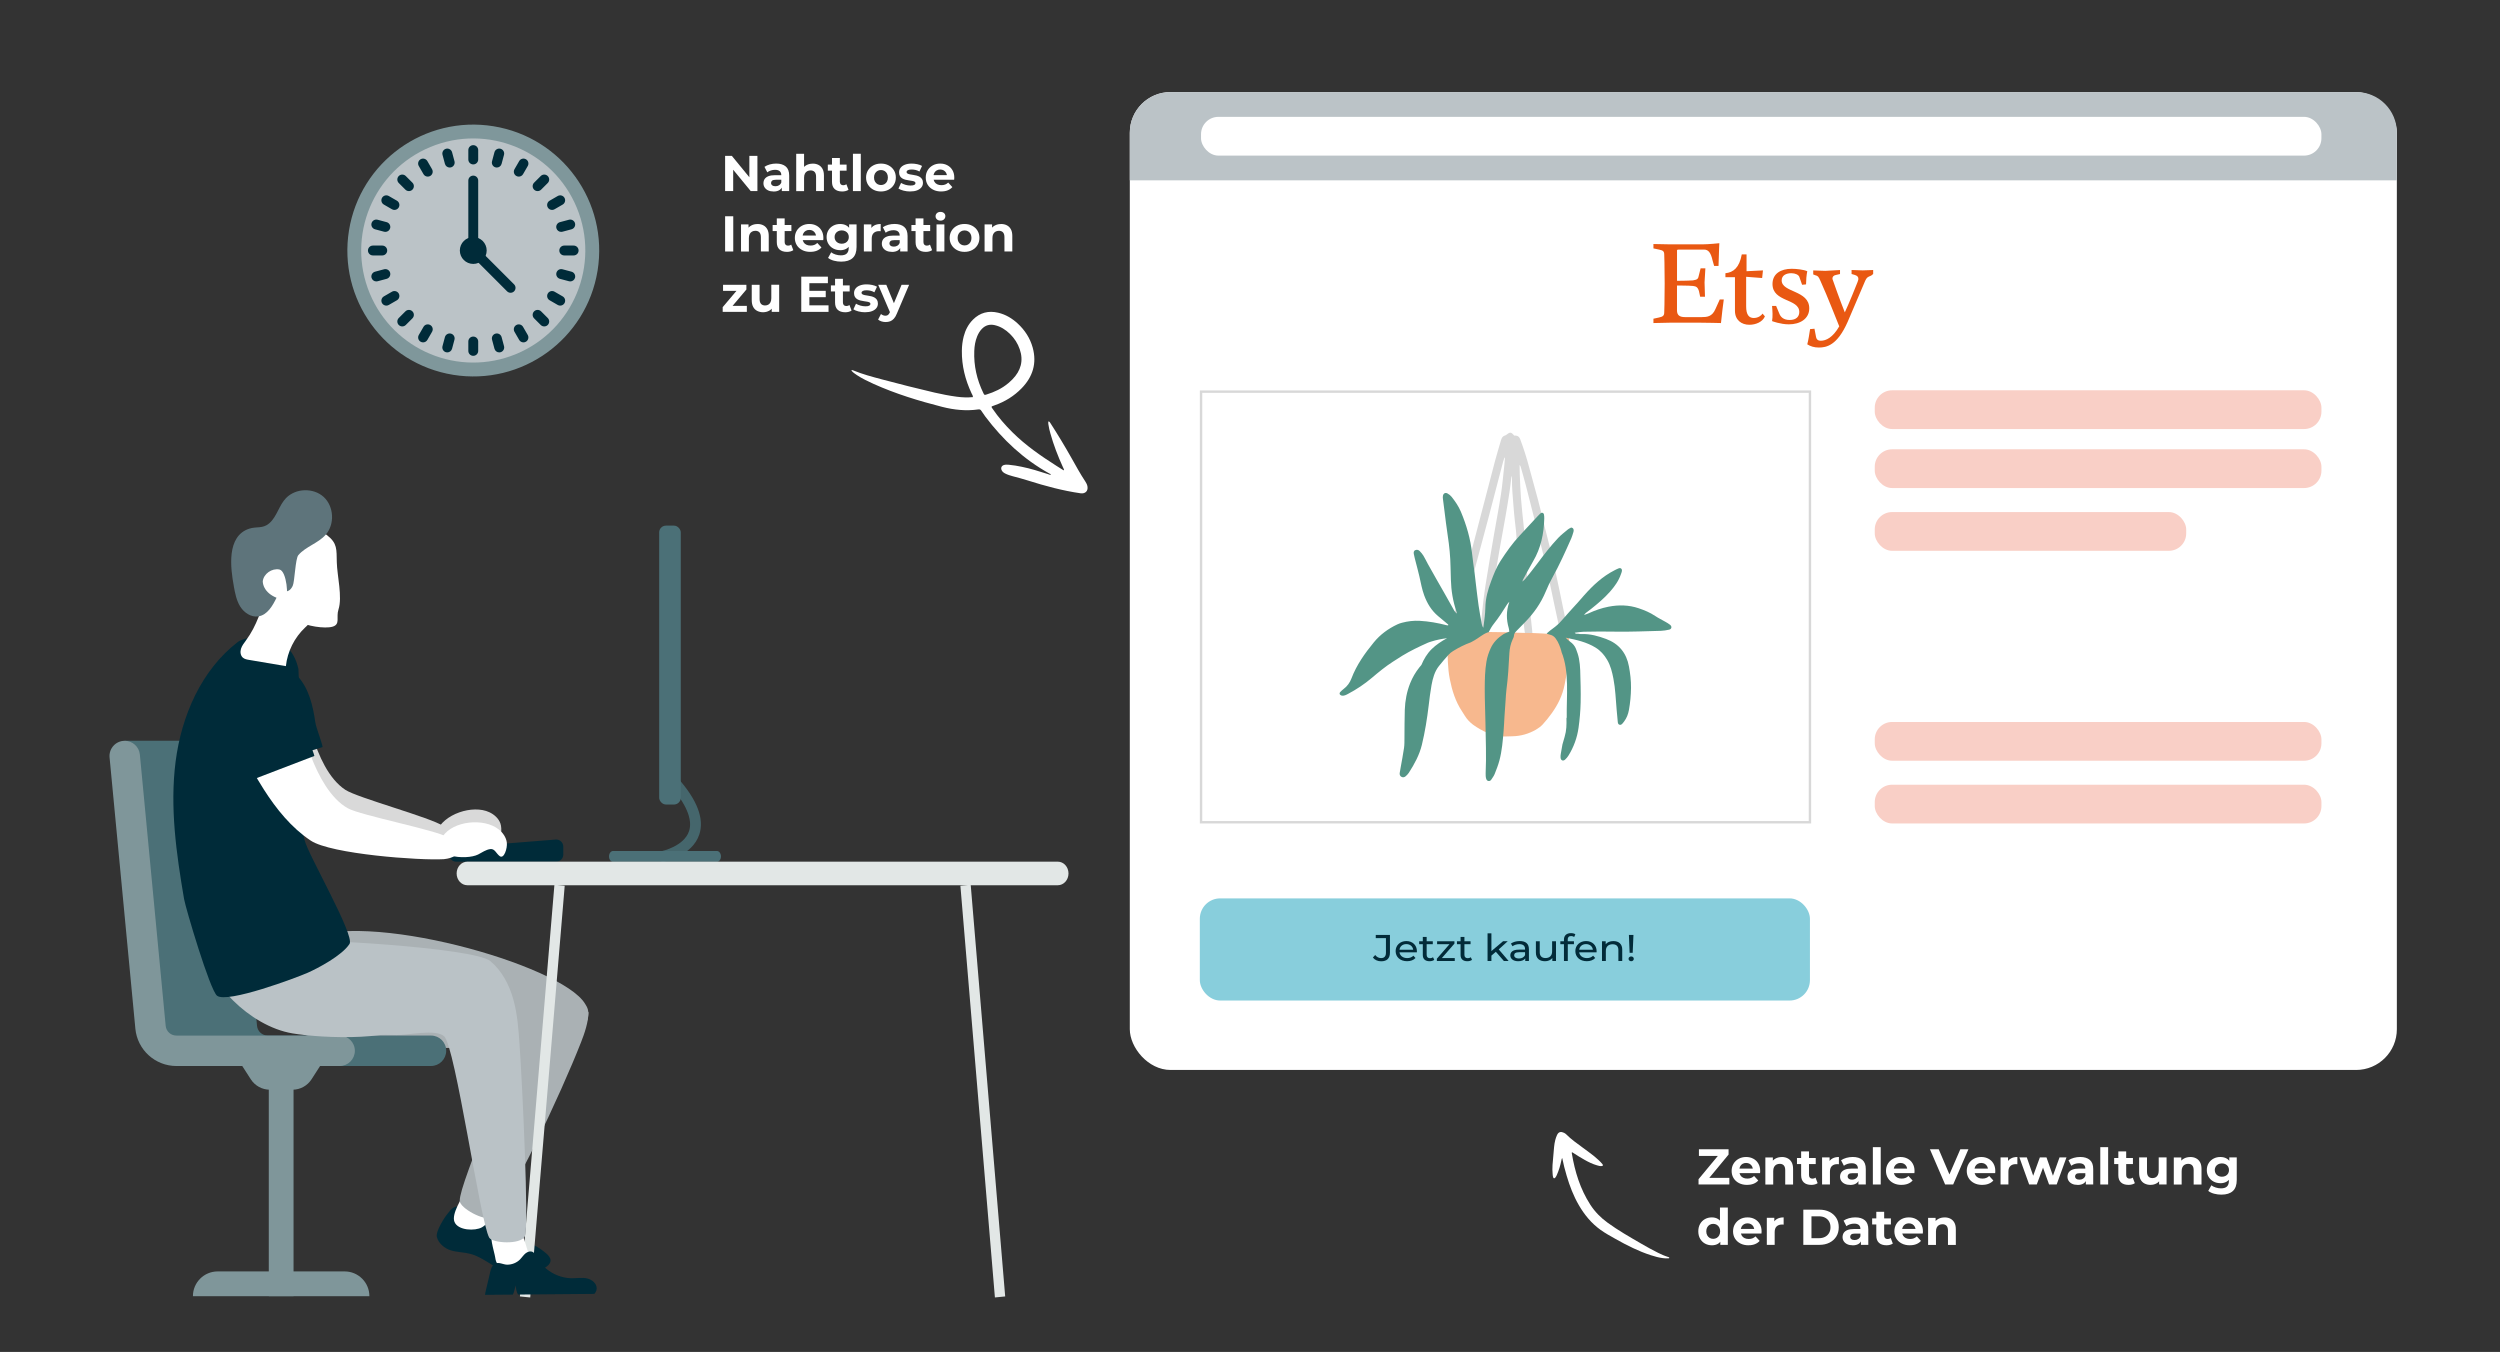 <?xml version="1.0" encoding="UTF-8"?><svg id="Ebene_1" xmlns="http://www.w3.org/2000/svg" viewBox="0 0 1043.19 564.12"><rect x="0" y="0" width="1043.19" height="564.12" fill="#333333" stroke="none"/><defs><style>.cls-1,.cls-2{fill:#fff;}.cls-3{fill:#d8d8d8;}.cls-2,.cls-4,.cls-5{fill-rule:evenodd;}.cls-6{fill:#539586;}.cls-7{fill:#e95812;}.cls-4{fill:#5e747b;}.cls-8{fill:#45666c;}.cls-9{fill:#aab1b4;}.cls-10{fill:#bac2c6;}.cls-11{fill:#bbc3c7;}.cls-12{fill:#88cedc;}.cls-13,.cls-5{fill:#002b39;}.cls-14{fill:#f9cfc6;}.cls-15{fill:#4b7077;}.cls-16{fill:#7f969a;}.cls-17{fill:#022b39;}.cls-18{fill:#f7b88e;}.cls-19{fill:#d9d9d9;}.cls-20{fill:#e2e7e6;}.cls-21{fill:#7f979b;}</style></defs><g><path class="cls-1" d="m302.57,79.74v-14.7h2.81l8.67,10.58h-1.36v-10.58h3.36v14.7h-2.79l-8.69-10.58h1.37v10.58h-3.36Z"/><path class="cls-1" d="m322.79,79.9c-.88,0-1.64-.15-2.27-.45-.63-.3-1.11-.71-1.45-1.23-.34-.52-.5-1.1-.5-1.74s.16-1.26.49-1.76c.33-.5.85-.9,1.56-1.19.71-.29,1.65-.43,2.79-.43h3v1.91h-2.65c-.77,0-1.3.13-1.59.38s-.43.57-.43.95c0,.42.16.75.49,1s.78.37,1.35.37,1.04-.13,1.47-.39c.43-.26.75-.64.94-1.14l.5,1.51c-.24.73-.67,1.28-1.3,1.66s-1.44.57-2.44.57Zm3.44-.17v-2.21l-.21-.48v-3.95c0-.7-.21-1.25-.64-1.64s-1.08-.59-1.96-.59c-.6,0-1.19.09-1.77.28-.58.19-1.07.44-1.48.77l-1.18-2.29c.62-.43,1.36-.77,2.23-1.01.87-.24,1.75-.36,2.65-.36,1.72,0,3.06.41,4.01,1.22.95.81,1.43,2.08,1.43,3.8v6.45h-3.07Z"/><path class="cls-1" d="m339.13,68.27c.9,0,1.7.18,2.4.54.71.36,1.26.9,1.67,1.64.41.73.61,1.68.61,2.82v6.47h-3.28v-5.96c0-.91-.2-1.58-.6-2.02-.4-.43-.96-.65-1.69-.65-.52,0-.98.11-1.4.33-.41.22-.73.55-.97,1-.23.45-.35,1.02-.35,1.72v5.59h-3.28v-15.58h3.28v7.41l-.73-.94c.41-.76.99-1.34,1.74-1.74.76-.41,1.62-.61,2.58-.61Z"/><path class="cls-1" d="m345.43,71.21v-2.52h7.83v2.52h-7.83Zm5.96,8.69c-1.33,0-2.37-.34-3.11-1.02-.74-.68-1.11-1.69-1.11-3.03v-9.91h3.28v9.87c0,.48.13.84.38,1.1.25.26.59.39,1.03.39.52,0,.96-.14,1.32-.42l.88,2.31c-.34.24-.74.42-1.21.54-.47.12-.96.18-1.46.18Z"/><path class="cls-1" d="m355.91,79.74v-15.58h3.28v15.58h-3.28Z"/><path class="cls-1" d="m367.61,79.9c-1.2,0-2.27-.25-3.2-.76-.93-.5-1.67-1.19-2.21-2.07-.54-.87-.81-1.87-.81-2.99s.27-2.14.81-3.01c.54-.87,1.27-1.56,2.21-2.06.93-.5,2-.75,3.2-.75s2.25.25,3.19.75c.94.5,1.67,1.18,2.21,2.05.53.87.8,1.88.8,3.02s-.27,2.12-.8,2.99c-.53.88-1.27,1.56-2.21,2.07-.94.5-2,.76-3.19.76Zm0-2.69c.55,0,1.04-.13,1.47-.38s.78-.61,1.03-1.08c.25-.47.38-1.03.38-1.67s-.13-1.22-.38-1.68c-.25-.46-.6-.82-1.03-1.07s-.92-.38-1.47-.38-1.04.13-1.47.38c-.43.25-.78.61-1.04,1.07-.26.46-.39,1.02-.39,1.68s.13,1.2.39,1.67c.26.47.61.83,1.04,1.08.43.25.92.38,1.47.38Z"/><path class="cls-1" d="m379.79,79.9c-.97,0-1.89-.12-2.78-.35-.89-.23-1.59-.52-2.11-.87l1.09-2.35c.52.32,1.13.58,1.84.79.71.2,1.4.3,2.09.3.76,0,1.29-.09,1.61-.27.31-.18.47-.43.47-.76,0-.27-.12-.47-.37-.6-.25-.13-.57-.23-.98-.3-.41-.07-.85-.14-1.33-.21-.48-.07-.97-.16-1.46-.28s-.94-.3-1.34-.54c-.41-.24-.73-.56-.98-.97-.25-.41-.37-.93-.37-1.58,0-.71.21-1.34.62-1.89.41-.55,1.01-.98,1.8-1.29s1.72-.47,2.81-.47c.77,0,1.55.08,2.35.25s1.46.41,2,.73l-1.09,2.33c-.55-.32-1.1-.54-1.65-.66-.55-.12-1.09-.18-1.61-.18-.73,0-1.26.1-1.6.29-.34.2-.5.45-.5.76,0,.28.12.49.37.63.24.14.57.25.98.34.41.08.85.16,1.33.22s.97.16,1.46.28c.49.13.93.3,1.33.54s.72.55.98.95c.25.4.38.92.38,1.56,0,.7-.21,1.32-.63,1.86s-1.03.96-1.82,1.27c-.79.31-1.75.46-2.89.46Z"/><path class="cls-1" d="m392.74,79.9c-1.29,0-2.42-.25-3.39-.76-.97-.5-1.73-1.19-2.26-2.07-.53-.87-.8-1.87-.8-2.99s.26-2.14.79-3.01c.52-.87,1.24-1.56,2.15-2.06.91-.5,1.94-.75,3.09-.75s2.1.23,2.99.7c.89.47,1.59,1.14,2.11,2.02.52.88.78,1.92.78,3.14,0,.13,0,.27-.02.43-.01.16-.03.31-.04.45h-9.18v-1.91h7.46l-1.26.57c0-.59-.12-1.1-.36-1.53-.24-.43-.57-.77-.99-1.02-.42-.24-.91-.37-1.47-.37s-1.05.12-1.48.37c-.43.25-.76.59-1,1.03-.24.44-.36.96-.36,1.56v.5c0,.62.14,1.16.41,1.63.27.47.66.83,1.16,1.07.5.25,1.08.37,1.75.37.6,0,1.13-.09,1.59-.27.45-.18.87-.45,1.25-.82l1.74,1.89c-.52.59-1.17,1.04-1.95,1.35-.78.32-1.69.47-2.71.47Z"/><path class="cls-1" d="m302.57,104.94v-14.7h3.4v14.7h-3.4Z"/><path class="cls-1" d="m316.1,93.47c.9,0,1.7.18,2.4.54.71.36,1.26.9,1.67,1.64.41.73.61,1.68.61,2.82v6.47h-3.28v-5.96c0-.91-.2-1.58-.6-2.02-.4-.43-.96-.65-1.69-.65-.52,0-.98.11-1.4.33-.41.22-.73.55-.97,1-.23.45-.35,1.02-.35,1.72v5.59h-3.28v-11.3h3.13v3.13l-.59-.94c.41-.76.99-1.34,1.74-1.74.76-.41,1.62-.61,2.58-.61Z"/><path class="cls-1" d="m322.4,96.41v-2.52h7.83v2.52h-7.83Zm5.96,8.69c-1.33,0-2.37-.34-3.11-1.02-.74-.68-1.11-1.69-1.11-3.03v-9.91h3.28v9.87c0,.48.13.84.38,1.1.25.26.59.39,1.03.39.52,0,.96-.14,1.32-.42l.88,2.31c-.34.24-.74.42-1.21.54-.47.12-.96.18-1.46.18Z"/><path class="cls-1" d="m338.12,105.1c-1.29,0-2.42-.25-3.39-.76-.97-.5-1.73-1.19-2.26-2.07-.53-.87-.8-1.87-.8-2.99s.26-2.14.79-3.01c.52-.87,1.24-1.56,2.15-2.06.91-.5,1.94-.75,3.09-.75s2.1.23,2.99.7c.89.47,1.59,1.14,2.11,2.02.52.88.78,1.92.78,3.14,0,.13,0,.27-.02.43-.01.16-.03.31-.04.45h-9.18v-1.91h7.46l-1.26.57c0-.59-.12-1.1-.36-1.53-.24-.43-.57-.77-.99-1.02-.42-.24-.91-.37-1.47-.37s-1.05.12-1.48.37c-.43.25-.76.59-1,1.03-.24.44-.36.96-.36,1.56v.5c0,.62.14,1.16.41,1.63.27.47.66.83,1.16,1.07.5.25,1.08.37,1.75.37.6,0,1.13-.09,1.59-.27.45-.18.87-.45,1.25-.82l1.74,1.89c-.52.59-1.17,1.04-1.95,1.35-.78.32-1.69.47-2.71.47Z"/><path class="cls-1" d="m350.58,104.39c-1.05,0-2-.23-2.85-.68-.85-.45-1.53-1.09-2.04-1.91-.51-.82-.77-1.77-.77-2.87s.26-2.07.77-2.89c.51-.82,1.19-1.45,2.04-1.9.85-.45,1.8-.67,2.85-.67.95,0,1.79.19,2.52.58.73.39,1.29.98,1.7,1.79.41.81.61,1.84.61,3.1s-.2,2.27-.61,3.08c-.41.81-.97,1.4-1.7,1.8s-1.57.59-2.52.59Zm.5,4.79c-1.06,0-2.09-.13-3.08-.39-.99-.26-1.81-.65-2.47-1.17l1.3-2.35c.48.39,1.08.7,1.82.93s1.46.35,2.17.35c1.16,0,2.01-.26,2.53-.78s.79-1.29.79-2.31v-1.7l.21-2.83-.04-2.86v-2.44h3.11v9.41c0,2.1-.55,3.65-1.64,4.64-1.09.99-2.66,1.49-4.7,1.49Zm.15-7.48c.57,0,1.08-.12,1.53-.35s.8-.56,1.05-.98.38-.9.38-1.45-.13-1.05-.38-1.46-.6-.74-1.05-.97-.96-.35-1.53-.35-1.09.12-1.53.35c-.45.23-.8.55-1.06.97-.26.41-.39.9-.39,1.46s.13,1.03.39,1.45c.26.42.61.75,1.06.98.45.23.96.35,1.53.35Z"/><path class="cls-1" d="m360.47,104.94v-11.3h3.13v3.19l-.44-.92c.34-.8.87-1.4,1.62-1.82.74-.41,1.65-.62,2.71-.62v3.02c-.14-.01-.27-.02-.38-.03-.11,0-.23-.01-.36-.01-.9,0-1.62.26-2.17.77-.55.51-.83,1.31-.83,2.38v5.33h-3.28Z"/><path class="cls-1" d="m372.19,105.1c-.88,0-1.64-.15-2.27-.45-.63-.3-1.11-.71-1.45-1.23-.34-.52-.5-1.1-.5-1.74s.16-1.26.49-1.76c.33-.5.85-.9,1.56-1.19.71-.29,1.65-.43,2.79-.43h3v1.91h-2.65c-.77,0-1.3.13-1.59.38s-.43.57-.43.95c0,.42.16.75.49,1s.78.37,1.35.37,1.04-.13,1.47-.39c.43-.26.75-.64.94-1.14l.5,1.51c-.24.73-.67,1.28-1.3,1.66s-1.44.57-2.44.57Zm3.44-.17v-2.21l-.21-.48v-3.95c0-.7-.21-1.25-.64-1.64s-1.08-.59-1.96-.59c-.6,0-1.19.09-1.77.28-.58.19-1.07.44-1.48.77l-1.18-2.29c.62-.43,1.36-.77,2.23-1.01.87-.24,1.75-.36,2.65-.36,1.72,0,3.06.41,4.01,1.22.95.81,1.43,2.08,1.43,3.8v6.45h-3.07Z"/><path class="cls-1" d="m380.31,96.41v-2.52h7.83v2.52h-7.83Zm5.96,8.69c-1.33,0-2.37-.34-3.11-1.02-.74-.68-1.11-1.69-1.11-3.03v-9.91h3.28v9.87c0,.48.13.84.38,1.1.25.26.59.39,1.03.39.52,0,.96-.14,1.32-.42l.88,2.31c-.34.24-.74.42-1.21.54-.47.12-.96.18-1.46.18Z"/><path class="cls-1" d="m392.43,92.06c-.6,0-1.09-.17-1.47-.52-.38-.35-.57-.78-.57-1.3s.19-.95.57-1.3c.38-.35.87-.52,1.47-.52s1.09.16,1.47.49c.38.33.57.75.57,1.27,0,.55-.19,1-.56,1.35-.37.36-.86.54-1.48.54Zm-1.64,12.87v-11.3h3.28v11.3h-3.28Z"/><path class="cls-1" d="m402.49,105.1c-1.2,0-2.27-.25-3.2-.76-.93-.5-1.67-1.19-2.21-2.07-.54-.87-.81-1.87-.81-2.99s.27-2.14.81-3.01c.54-.87,1.27-1.56,2.21-2.06.93-.5,2-.75,3.2-.75s2.25.25,3.19.75c.94.5,1.67,1.18,2.21,2.05.53.87.8,1.88.8,3.02s-.27,2.12-.8,2.99c-.53.88-1.27,1.56-2.21,2.07-.94.5-2,.76-3.19.76Zm0-2.69c.55,0,1.04-.13,1.47-.38s.78-.61,1.03-1.08c.25-.47.38-1.03.38-1.67s-.13-1.22-.38-1.68c-.25-.46-.6-.82-1.03-1.07s-.92-.38-1.47-.38-1.04.13-1.47.38c-.43.25-.78.61-1.04,1.07-.26.46-.39,1.02-.39,1.68s.13,1.2.39,1.67c.26.47.61.83,1.04,1.08.43.25.92.38,1.47.38Z"/><path class="cls-1" d="m417.73,93.47c.9,0,1.7.18,2.4.54.71.36,1.26.9,1.67,1.64.41.73.61,1.68.61,2.82v6.47h-3.28v-5.96c0-.91-.2-1.58-.6-2.02-.4-.43-.96-.65-1.69-.65-.52,0-.98.11-1.4.33-.41.22-.73.55-.97,1-.23.45-.35,1.02-.35,1.72v5.59h-3.28v-11.3h3.13v3.13l-.59-.94c.41-.76.99-1.34,1.74-1.74.76-.41,1.62-.61,2.58-.61Z"/><path class="cls-1" d="m301.56,130.14v-1.97l6.68-7.9.57,1.09h-7.1v-2.52h9.74v1.97l-6.68,7.9-.59-1.09h7.46v2.52h-10.08Z"/><path class="cls-1" d="m318.51,130.3c-.94,0-1.77-.18-2.51-.55-.73-.36-1.31-.92-1.71-1.67-.41-.75-.61-1.7-.61-2.87v-6.38h3.28v5.9c0,.94.2,1.63.6,2.07.4.44.96.66,1.69.66.5,0,.95-.11,1.34-.33.39-.22.7-.55.92-1.01.22-.45.34-1.03.34-1.71v-5.59h3.28v11.3h-3.11v-3.11l.57.9c-.38.78-.93,1.38-1.67,1.77s-1.54.6-2.4.6Z"/><path class="cls-1" d="m337.73,127.41h8v2.73h-11.38v-14.7h11.11v2.73h-7.73v9.24Zm-.25-6.05h7.08v2.65h-7.08v-2.65Z"/><path class="cls-1" d="m346.71,121.61v-2.52h7.83v2.52h-7.83Zm5.96,8.69c-1.33,0-2.37-.34-3.11-1.02-.74-.68-1.11-1.69-1.11-3.03v-9.91h3.28v9.87c0,.48.13.84.38,1.1.25.26.59.39,1.03.39.52,0,.96-.14,1.32-.42l.88,2.31c-.34.24-.74.42-1.21.54-.47.12-.96.18-1.46.18Z"/><path class="cls-1" d="m360.99,130.3c-.97,0-1.89-.12-2.78-.35-.89-.23-1.59-.52-2.11-.87l1.09-2.35c.52.32,1.13.58,1.84.79.71.2,1.4.3,2.09.3.76,0,1.29-.09,1.61-.27.31-.18.47-.43.47-.76,0-.27-.12-.47-.37-.6-.25-.13-.57-.23-.98-.3-.41-.07-.85-.14-1.33-.21-.48-.07-.97-.16-1.46-.28s-.94-.3-1.34-.54c-.41-.24-.73-.56-.98-.97-.25-.41-.37-.93-.37-1.58,0-.71.21-1.34.62-1.89.41-.55,1.01-.98,1.8-1.29s1.72-.47,2.81-.47c.77,0,1.55.08,2.35.25s1.46.41,2,.73l-1.09,2.33c-.55-.32-1.1-.54-1.65-.66-.55-.12-1.09-.18-1.61-.18-.73,0-1.26.1-1.6.29-.34.2-.5.45-.5.76,0,.28.12.49.37.63.24.14.57.25.98.34.41.08.85.16,1.33.22s.97.16,1.46.28c.49.13.93.3,1.33.54s.72.55.98.95c.25.4.38.92.38,1.56,0,.7-.21,1.32-.63,1.86s-1.03.96-1.82,1.27c-.79.31-1.75.46-2.89.46Z"/><path class="cls-1" d="m369.56,134.38c-.59,0-1.17-.09-1.74-.27-.57-.18-1.04-.43-1.41-.76l1.2-2.33c.25.22.54.4.87.53.33.13.65.19.98.19.46,0,.83-.11,1.1-.33.27-.22.52-.58.75-1.08l.59-1.39.25-.36,4.05-9.74h3.15l-5.1,11.99c-.36.91-.78,1.62-1.25,2.14-.47.52-.99.88-1.55,1.09-.57.21-1.19.32-1.88.32Zm1.93-3.8l-5.04-11.74h3.38l3.91,9.45-2.25,2.29Z"/></g><g><path class="cls-1" d="m708.76,494.26v-2.21l9.09-10.96.42,1.24h-9.35v-2.77h12.37v2.21l-9.07,10.96-.42-1.24h9.81v2.77h-12.85Z"/><path class="cls-1" d="m729.02,494.43c-1.29,0-2.42-.25-3.39-.76-.97-.5-1.73-1.19-2.26-2.07-.53-.87-.8-1.87-.8-2.99s.26-2.14.79-3.01c.52-.87,1.24-1.56,2.15-2.06s1.94-.75,3.09-.75,2.1.23,2.99.7,1.59,1.14,2.11,2.02c.52.88.78,1.92.78,3.14,0,.13,0,.27-.02.43-.01.16-.03.31-.04.45h-9.18v-1.91h7.46l-1.26.57c0-.59-.12-1.1-.36-1.53-.24-.43-.57-.77-.99-1.02-.42-.24-.91-.37-1.47-.37s-1.05.12-1.48.37c-.43.25-.76.59-1,1.03-.24.44-.36.96-.36,1.56v.5c0,.62.14,1.16.41,1.63s.66.83,1.16,1.07c.5.25,1.08.37,1.75.37.6,0,1.13-.09,1.59-.27.45-.18.87-.45,1.25-.82l1.74,1.89c-.52.59-1.17,1.04-1.95,1.35-.78.32-1.69.47-2.71.47Z"/><path class="cls-1" d="m743.53,482.79c.9,0,1.7.18,2.4.54.71.36,1.26.9,1.67,1.64.41.74.61,1.68.61,2.83v6.47h-3.28v-5.96c0-.91-.2-1.58-.6-2.02-.4-.43-.96-.65-1.69-.65-.52,0-.98.11-1.4.33-.41.22-.73.55-.97,1-.23.45-.35,1.02-.35,1.72v5.59h-3.28v-11.3h3.13v3.13l-.59-.95c.41-.76.99-1.34,1.74-1.74.76-.41,1.62-.61,2.58-.61Z"/><path class="cls-1" d="m749.83,485.73v-2.52h7.83v2.52h-7.83Zm5.96,8.69c-1.33,0-2.37-.34-3.11-1.02s-1.11-1.69-1.11-3.03v-9.91h3.28v9.87c0,.48.13.84.38,1.1.25.26.59.39,1.03.39.52,0,.96-.14,1.32-.42l.88,2.31c-.34.24-.74.42-1.21.54-.47.12-.96.18-1.46.18Z"/><path class="cls-1" d="m760.31,494.26v-11.3h3.13v3.19l-.44-.92c.34-.8.88-1.4,1.62-1.82s1.64-.62,2.71-.62v3.02c-.14-.01-.27-.02-.38-.03-.11,0-.23-.01-.36-.01-.9,0-1.62.26-2.17.77-.55.51-.83,1.31-.83,2.38v5.33h-3.28Z"/><path class="cls-1" d="m772.03,494.43c-.88,0-1.64-.15-2.27-.45-.63-.3-1.11-.71-1.45-1.23-.34-.52-.5-1.1-.5-1.74s.16-1.26.49-1.76.85-.9,1.56-1.19c.71-.29,1.65-.43,2.79-.43h3v1.91h-2.65c-.77,0-1.3.13-1.59.38s-.43.57-.43.95c0,.42.16.75.49,1s.78.37,1.35.37,1.04-.13,1.47-.39.75-.64.95-1.14l.5,1.51c-.24.73-.67,1.28-1.3,1.66s-1.44.57-2.44.57Zm3.44-.17v-2.21l-.21-.48v-3.95c0-.7-.21-1.25-.64-1.64-.43-.39-1.08-.59-1.96-.59-.6,0-1.19.09-1.77.28-.58.19-1.07.45-1.48.77l-1.18-2.29c.62-.43,1.36-.77,2.23-1.01.87-.24,1.75-.36,2.65-.36,1.72,0,3.06.41,4.01,1.22s1.43,2.08,1.43,3.8v6.45h-3.07Z"/><path class="cls-1" d="m781.5,494.26v-15.58h3.28v15.58h-3.28Z"/><path class="cls-1" d="m793.43,494.43c-1.29,0-2.42-.25-3.39-.76s-1.73-1.19-2.26-2.07c-.53-.87-.8-1.87-.8-2.99s.26-2.14.79-3.01c.52-.87,1.24-1.56,2.15-2.06s1.94-.75,3.09-.75,2.1.23,2.99.7c.89.47,1.59,1.14,2.11,2.02.52.88.78,1.92.78,3.14,0,.13,0,.27-.02.43-.01.16-.03.31-.04.45h-9.18v-1.91h7.46l-1.26.57c0-.59-.12-1.1-.36-1.53-.24-.43-.57-.77-.99-1.02-.42-.24-.91-.37-1.47-.37s-1.05.12-1.48.37c-.43.25-.76.59-1,1.03s-.36.96-.36,1.56v.5c0,.62.14,1.16.41,1.63.27.47.66.83,1.16,1.07.5.25,1.08.37,1.75.37.6,0,1.13-.09,1.59-.27.45-.18.87-.45,1.25-.82l1.74,1.89c-.52.59-1.17,1.04-1.95,1.35s-1.69.47-2.71.47Z"/><path class="cls-1" d="m811.65,494.26l-6.34-14.7h3.67l5.54,13.02h-2.16l5.63-13.02h3.38l-6.36,14.7h-3.36Z"/><path class="cls-1" d="m827.13,494.43c-1.29,0-2.42-.25-3.39-.76-.97-.5-1.73-1.19-2.26-2.07-.53-.87-.8-1.87-.8-2.99s.26-2.14.79-3.01c.53-.87,1.24-1.56,2.15-2.06s1.94-.75,3.09-.75,2.1.23,2.99.7c.89.47,1.59,1.14,2.11,2.02.52.88.78,1.92.78,3.14,0,.13,0,.27-.02.43s-.03.31-.04.45h-9.18v-1.91h7.46l-1.26.57c0-.59-.12-1.1-.36-1.53-.24-.43-.57-.77-.99-1.02-.42-.24-.91-.37-1.47-.37s-1.05.12-1.48.37c-.43.25-.76.59-1,1.03-.24.44-.36.96-.36,1.56v.5c0,.62.14,1.16.41,1.63.27.47.66.83,1.16,1.07.5.25,1.08.37,1.75.37.6,0,1.13-.09,1.58-.27.46-.18.87-.45,1.25-.82l1.74,1.89c-.52.59-1.17,1.04-1.95,1.35-.78.32-1.69.47-2.71.47Z"/><path class="cls-1" d="m834.78,494.26v-11.3h3.13v3.19l-.44-.92c.34-.8.87-1.4,1.62-1.82s1.65-.62,2.71-.62v3.02c-.14-.01-.27-.02-.38-.03s-.23-.01-.36-.01c-.9,0-1.62.26-2.17.77-.55.51-.83,1.31-.83,2.38v5.33h-3.28Z"/><path class="cls-1" d="m846.72,494.26l-4.07-11.3h3.09l3.38,9.72h-1.47l3.53-9.72h2.77l3.42,9.72h-1.47l3.49-9.72h2.9l-4.09,11.3h-3.17l-3-8.34h.97l-3.11,8.34h-3.15Z"/><path class="cls-1" d="m866.93,494.43c-.88,0-1.64-.15-2.27-.45-.63-.3-1.11-.71-1.45-1.23-.34-.52-.5-1.1-.5-1.74s.16-1.26.49-1.76.85-.9,1.56-1.19c.71-.29,1.65-.43,2.79-.43h3v1.91h-2.65c-.77,0-1.3.13-1.59.38s-.43.57-.43.95c0,.42.16.75.49,1s.78.37,1.35.37,1.04-.13,1.47-.39.75-.64.95-1.14l.5,1.51c-.24.73-.67,1.28-1.3,1.66s-1.44.57-2.44.57Zm3.44-.17v-2.21l-.21-.48v-3.95c0-.7-.21-1.25-.64-1.64-.43-.39-1.08-.59-1.96-.59-.6,0-1.19.09-1.77.28-.58.19-1.07.45-1.48.77l-1.18-2.29c.62-.43,1.36-.77,2.23-1.01.87-.24,1.75-.36,2.65-.36,1.72,0,3.06.41,4.01,1.22s1.43,2.08,1.43,3.8v6.45h-3.07Z"/><path class="cls-1" d="m876.4,494.26v-15.58h3.28v15.58h-3.28Z"/><path class="cls-1" d="m882.19,485.73v-2.52h7.83v2.52h-7.83Zm5.96,8.69c-1.33,0-2.37-.34-3.11-1.02s-1.11-1.69-1.11-3.03v-9.91h3.28v9.87c0,.48.13.84.38,1.1.25.26.59.39,1.03.39.52,0,.96-.14,1.32-.42l.88,2.31c-.34.24-.74.42-1.21.54-.47.12-.96.18-1.46.18Z"/><path class="cls-1" d="m897.44,494.43c-.94,0-1.77-.18-2.51-.55-.74-.36-1.31-.92-1.71-1.67s-.61-1.7-.61-2.87v-6.38h3.28v5.9c0,.94.2,1.63.6,2.07.4.44.96.66,1.69.66.5,0,.95-.11,1.34-.33.39-.22.7-.55.92-1.01.22-.45.34-1.03.34-1.71v-5.59h3.28v11.3h-3.11v-3.11l.57.9c-.38.78-.93,1.38-1.67,1.77-.74.4-1.54.6-2.41.6Z"/><path class="cls-1" d="m913.96,482.79c.9,0,1.7.18,2.4.54.71.36,1.26.9,1.67,1.64.41.74.61,1.68.61,2.83v6.47h-3.28v-5.96c0-.91-.2-1.58-.6-2.02-.4-.43-.96-.65-1.69-.65-.52,0-.98.11-1.4.33-.41.22-.74.55-.97,1-.23.45-.35,1.02-.35,1.72v5.59h-3.28v-11.3h3.13v3.13l-.59-.95c.41-.76.99-1.34,1.74-1.74.76-.41,1.62-.61,2.58-.61Z"/><path class="cls-1" d="m926.5,493.71c-1.05,0-2-.23-2.84-.68-.85-.46-1.53-1.09-2.04-1.91-.51-.82-.77-1.77-.77-2.87s.25-2.07.77-2.89c.51-.82,1.19-1.45,2.04-1.9.85-.45,1.79-.67,2.84-.67.95,0,1.79.19,2.52.58.73.38,1.29.98,1.7,1.79.41.8.61,1.84.61,3.1s-.2,2.27-.61,3.08c-.41.8-.97,1.4-1.7,1.8-.73.39-1.57.59-2.52.59Zm.5,4.79c-1.06,0-2.09-.13-3.08-.39-.99-.26-1.81-.65-2.47-1.17l1.3-2.35c.48.39,1.08.7,1.82.93.73.23,1.46.35,2.17.35,1.16,0,2-.26,2.53-.78.52-.52.79-1.29.79-2.31v-1.7l.21-2.83-.04-2.86v-2.44h3.11v9.41c0,2.1-.55,3.65-1.64,4.64-1.09.99-2.66,1.49-4.7,1.49Zm.15-7.48c.57,0,1.08-.12,1.53-.35.45-.23.8-.56,1.05-.98s.38-.9.38-1.45-.13-1.05-.38-1.46-.6-.74-1.05-.97c-.45-.23-.96-.35-1.53-.35s-1.08.12-1.53.35c-.45.23-.8.55-1.06.97s-.39.9-.39,1.46.13,1.03.39,1.45.61.75,1.06.98c.45.23.96.35,1.53.35Z"/><path class="cls-1" d="m714.32,519.63c-1.06,0-2.02-.24-2.88-.72-.85-.48-1.53-1.16-2.03-2.03-.5-.87-.75-1.89-.75-3.07s.25-2.22.75-3.09c.5-.87,1.17-1.54,2.03-2.02s1.81-.71,2.88-.71c.95,0,1.79.21,2.5.63.71.42,1.27,1.06,1.66,1.91.39.85.59,1.95.59,3.28s-.19,2.4-.57,3.27-.92,1.5-1.63,1.92c-.71.42-1.56.63-2.55.63Zm.57-2.69c.53,0,1.01-.13,1.45-.38s.78-.61,1.04-1.08c.26-.47.39-1.03.39-1.67s-.13-1.22-.39-1.68c-.26-.46-.61-.82-1.04-1.07s-.92-.38-1.45-.38-1.04.13-1.47.38c-.43.25-.78.61-1.04,1.07-.26.46-.39,1.02-.39,1.68s.13,1.2.39,1.67c.26.47.61.83,1.04,1.08.43.25.92.38,1.47.38Zm2.96,2.52v-2.31l.06-3.36-.21-3.34v-6.57h3.28v15.58h-3.13Z"/><path class="cls-1" d="m729.61,519.63c-1.29,0-2.42-.25-3.39-.76-.97-.5-1.73-1.19-2.26-2.07-.53-.87-.8-1.87-.8-2.99s.26-2.14.79-3.01c.52-.87,1.24-1.56,2.15-2.06s1.94-.75,3.09-.75,2.1.23,2.99.7,1.59,1.14,2.11,2.02c.52.88.78,1.92.78,3.14,0,.13,0,.27-.02.43-.01.16-.03.31-.04.45h-9.18v-1.91h7.46l-1.26.57c0-.59-.12-1.1-.36-1.53-.24-.43-.57-.77-.99-1.02-.42-.24-.91-.37-1.47-.37s-1.05.12-1.48.37c-.43.25-.76.59-1,1.03-.24.44-.36.96-.36,1.56v.5c0,.62.14,1.16.41,1.63s.66.83,1.16,1.07c.5.25,1.08.37,1.75.37.6,0,1.13-.09,1.59-.27.45-.18.87-.45,1.25-.82l1.74,1.89c-.52.59-1.17,1.04-1.95,1.35-.78.32-1.69.47-2.71.47Z"/><path class="cls-1" d="m737.25,519.46v-11.3h3.13v3.19l-.44-.92c.34-.8.87-1.4,1.62-1.82s1.65-.62,2.71-.62v3.02c-.14-.01-.27-.02-.38-.03-.11,0-.23-.01-.36-.01-.9,0-1.62.26-2.17.77-.55.51-.83,1.31-.83,2.38v5.33h-3.28Z"/><path class="cls-1" d="m752.48,519.46v-14.7h6.68c1.6,0,3,.3,4.22.91,1.22.61,2.17,1.46,2.86,2.55.69,1.09,1.03,2.39,1.03,3.88s-.34,2.78-1.03,3.88c-.69,1.1-1.64,1.95-2.86,2.56-1.22.61-2.62.91-4.22.91h-6.68Zm3.4-2.79h3.11c.98,0,1.83-.19,2.55-.56.72-.37,1.28-.9,1.68-1.59.4-.69.6-1.49.6-2.42s-.2-1.75-.6-2.42c-.4-.68-.96-1.2-1.68-1.58-.72-.37-1.57-.56-2.55-.56h-3.11v9.11Z"/><path class="cls-1" d="m773.08,519.63c-.88,0-1.64-.15-2.27-.45-.63-.3-1.11-.71-1.45-1.23-.34-.52-.5-1.1-.5-1.74s.17-1.26.49-1.76c.33-.5.85-.9,1.56-1.19.71-.29,1.64-.43,2.79-.43h3v1.91h-2.65c-.77,0-1.3.13-1.58.38s-.43.57-.43.95c0,.42.16.75.49,1s.78.37,1.35.37,1.04-.13,1.47-.39c.43-.26.75-.64.94-1.14l.5,1.51c-.24.73-.67,1.28-1.3,1.66s-1.44.57-2.44.57Zm3.44-.17v-2.21l-.21-.48v-3.95c0-.7-.21-1.25-.64-1.64-.43-.39-1.08-.59-1.96-.59-.6,0-1.19.09-1.77.28-.58.19-1.08.45-1.48.77l-1.18-2.29c.62-.43,1.36-.77,2.23-1.01.87-.24,1.75-.36,2.65-.36,1.72,0,3.06.41,4.01,1.22.95.81,1.43,2.08,1.43,3.8v6.45h-3.07Z"/><path class="cls-1" d="m781.2,510.93v-2.52h7.83v2.52h-7.83Zm5.96,8.69c-1.33,0-2.37-.34-3.11-1.02s-1.11-1.69-1.11-3.03v-9.91h3.28v9.87c0,.48.13.84.38,1.1.25.26.59.39,1.03.39.52,0,.96-.14,1.32-.42l.88,2.31c-.34.24-.74.42-1.21.54-.47.12-.96.18-1.46.18Z"/><path class="cls-1" d="m796.93,519.63c-1.29,0-2.42-.25-3.39-.76-.97-.5-1.73-1.19-2.26-2.07-.53-.87-.8-1.87-.8-2.99s.26-2.14.79-3.01c.53-.87,1.24-1.56,2.15-2.06s1.94-.75,3.09-.75,2.1.23,2.99.7c.89.47,1.59,1.14,2.11,2.02.52.88.78,1.92.78,3.14,0,.13,0,.27-.02.43s-.03.31-.04.45h-9.18v-1.91h7.46l-1.26.57c0-.59-.12-1.1-.36-1.53-.24-.43-.57-.77-.99-1.02-.42-.24-.91-.37-1.47-.37s-1.05.12-1.48.37c-.43.25-.76.59-1,1.03-.24.44-.36.96-.36,1.56v.5c0,.62.14,1.16.41,1.63.27.47.66.83,1.16,1.07.5.25,1.08.37,1.75.37.6,0,1.13-.09,1.58-.27.46-.18.87-.45,1.25-.82l1.74,1.89c-.52.59-1.17,1.04-1.95,1.35-.78.32-1.69.47-2.71.47Z"/><path class="cls-1" d="m811.44,507.99c.9,0,1.7.18,2.4.54.71.36,1.26.9,1.67,1.64.41.74.61,1.68.61,2.83v6.47h-3.28v-5.96c0-.91-.2-1.58-.6-2.02-.4-.43-.96-.65-1.69-.65-.52,0-.98.11-1.4.33-.41.22-.74.55-.97,1-.23.45-.35,1.02-.35,1.72v5.59h-3.28v-11.3h3.13v3.13l-.59-.95c.41-.76.99-1.34,1.74-1.74.76-.41,1.62-.61,2.58-.61Z"/></g><path class="cls-2" d="m420.72,159.91c.59-.55,1.22-1.07,1.78-1.65,3.47-3.58,4.67-7.73,3.01-12.53-.84-2.44-2.22-4.58-4.07-6.39-1.8-1.75-3.86-3.08-6.34-3.66-2.08-.48-3.89,0-5.39,1.56-.87.91-1.49,1.96-1.96,3.11-.8,1.95-1.13,4-1.21,6.1-.25,6.18,1.1,12.03,3.79,17.57.42.86.43.87,1.31.6,3.31-1.03,6.41-2.46,9.08-4.72m-65.5-5.29c.36-.31.58-.15.77-.07,3.86,1.6,7.89,2.67,11.92,3.74,7.35,1.95,14.71,3.83,22.12,5.55,3.05.7,6.12,1.3,9.22,1.71,2.22.3,4.45.38,6.72.17.03-.64-.33-1.08-.55-1.55-2.64-5.64-4.14-11.53-4.06-17.79.02-2.02.26-4.01.76-5.96.69-2.66,1.89-5.04,3.86-7.02,2.96-2.97,6.51-3.85,10.53-2.9,3.11.73,5.78,2.33,8.12,4.48,3.02,2.78,5.2,6.13,6.29,10.09,1.8,6.55.03,12.2-4.65,16.99-3.15,3.23-6.9,5.55-11.16,7.05-.44.15-.87.32-1.29.48-.15.43.15.68.33.95,2.44,3.59,5.27,6.84,8.35,9.89,5.52,5.47,11.86,9.85,18.38,14,.94.6,1.89,1.19,2.84,1.78.05.03.13,0,.26,0-.01-.48-.28-.87-.46-1.28-2.07-4.58-3.89-9.24-5.23-14.09-.34-1.23-.65-2.46-.82-3.73-.05-.4-.13-.82.04-1.29.47.13.61.45.79.73,3.04,4.7,5.93,9.49,8.68,14.36,1.92,3.39,3.77,6.82,5.93,10.07.41.62.73,1.27.86,2.01.34,1.89-.94,3.13-2.84,2.86-7.51-1.08-14.8-3.05-22.02-5.34-2.1-.67-4.22-1.23-6.35-1.79-1.08-.29-2.15-.62-3.15-1.14-.63-.33-1.18-.75-1.47-1.42-.41-.93-.01-1.81.96-2.11.68-.21,1.38-.17,2.07-.11,1.81.15,3.59.48,5.37.84,3.72.75,7.32,1.9,10.92,3.05.4.13.78.34,1.23.3-.06-.39-.42-.43-.66-.56-10.69-5.91-19.38-14.05-26.69-23.75-.58-.77-1.13-1.56-1.65-2.38-.3-.48-.62-.68-1.22-.6-5.12.74-10.15.21-15.14-1.06-9.77-2.5-19.4-5.43-28.61-9.58-2.39-1.08-4.75-2.22-6.95-3.66-.83-.55-1.65-1.12-2.34-1.92"/><path class="cls-2" d="m651.87,483.23c-.27.33-.29.72-.37,1.09-.42,2-.98,3.95-1.81,5.82-.19.44-.38.88-.7,1.25-.39.44-.75.38-.91-.17-.12-.4-.17-.82-.2-1.24-.11-1.28-.15-2.57-.05-3.86.2-2.51.42-5.01.65-7.51.09-.98.26-1.96.5-2.92.17-.7.42-1.37.71-2.03.67-1.52,1.78-1.52,2.95-.96.34.17.68.4.95.67,2.05,2.08,4.45,3.72,6.77,5.45,2.25,1.68,4.58,3.26,6.63,5.2.59.56,1.18,1.11,1.67,1.75.36.48.22.76-.39.81-.64.05-1.24-.14-1.85-.31-1.88-.54-3.63-1.39-5.32-2.36-1.61-.92-3.2-1.88-4.74-2.91-.12-.08-.23-.19-.41-.16-.18.14-.09.32-.06.48,1.27,7.59,3.49,14.84,7.71,21.37,1.92,2.97,4.36,5.44,7.23,7.52,4.39,3.19,9.09,5.88,13.77,8.59,2.38,1.38,4.78,2.73,7.25,3.95,1.32.65,2.65,1.26,4.05,1.69.14.04.28.1.42.15.11.04.23.1.23.24,0,.21-.16.23-.31.24-.75.04-1.49.02-2.24-.07-1.76-.21-3.46-.69-5.14-1.23-5.18-1.67-10-4.12-14.72-6.78-2.14-1.2-4.29-2.38-6.29-3.81-3.78-2.72-6.67-6.23-9-10.23-2.28-3.9-3.87-8.09-5.14-12.4-.71-2.41-1.35-4.84-1.84-7.33"/><rect class="cls-1" x="471.44" y="38.43" width="528.71" height="408.04" rx="17.01" ry="17.01"/><path class="cls-3" d="m755.75,343.61h-255.08v-180.69h255.08v180.69Zm-254.08-1h253.08v-178.69h-253.08v178.69Z"/><g><rect class="cls-12" x="500.66" y="374.87" width="254.58" height="42.63" rx="8.5" ry="8.5"/><g><path class="cls-17" d="m572.86,399.56l.98-1.06c.64.84,1.46,1.29,2.46,1.29,1.33,0,2.02-.75,2.02-2.21v-6.11h-4.25v-1.35h5.92v7.39c0,2.42-1.28,3.62-3.68,3.62-1.4,0-2.67-.56-3.43-1.57Z"/><path class="cls-17" d="m591.2,397.38h-7.23c.2,1.45,1.46,2.41,3.23,2.41,1.04,0,1.92-.33,2.57-1l.89.96c-.81.87-2.03,1.34-3.51,1.34-2.88,0-4.79-1.76-4.79-4.21s1.9-4.2,4.47-4.2,4.41,1.71,4.41,4.24c0,.12-.02.31-.03.45Zm-7.23-1.07h5.72c-.17-1.38-1.29-2.36-2.86-2.36s-2.69.96-2.86,2.36Z"/><path class="cls-17" d="m598.48,400.52c-.49.39-1.23.58-1.95.58-1.8,0-2.83-.92-2.83-2.58v-4.53h-1.51v-1.23h1.51v-1.8h1.61v1.8h2.56v1.23h-2.56v4.46c0,.89.5,1.38,1.4,1.38.47,0,.92-.14,1.26-.39l.5,1.07Z"/><path class="cls-17" d="m607.04,399.78v1.23h-7.47v-.96l5.26-6.05h-5.16v-1.23h7.23v.98l-5.26,6.03h5.4Z"/><path class="cls-17" d="m614.24,400.52c-.49.39-1.23.58-1.95.58-1.8,0-2.83-.92-2.83-2.58v-4.53h-1.51v-1.23h1.51v-1.8h1.61v1.8h2.56v1.23h-2.56v4.46c0,.89.5,1.38,1.4,1.38.47,0,.92-.14,1.26-.39l.5,1.07Z"/><path class="cls-17" d="m624.18,397.16l-1.85,1.59v2.25h-1.61v-11.54h1.61v7.4l4.86-4.11h1.95l-3.75,3.41,4.12,4.84h-1.98l-3.35-3.84Z"/><path class="cls-17" d="m637.98,396.03v4.98h-1.53v-1.09c-.54.75-1.53,1.18-2.93,1.18-2.02,0-3.3-1-3.3-2.43,0-1.32.92-2.41,3.58-2.41h2.56v-.3c0-1.26-.79-1.99-2.39-1.99-1.06,0-2.14.34-2.83.89l-.67-1.12c.92-.68,2.25-1.06,3.68-1.06,2.44,0,3.82,1.09,3.82,3.34Zm-1.61,2.46v-1.15h-2.49c-1.6,0-2.05.58-2.05,1.28,0,.82.74,1.34,1.97,1.34s2.17-.51,2.57-1.46Z"/><path class="cls-17" d="m649.28,392.76v8.24h-1.53v-1.24c-.66.86-1.77,1.34-3.03,1.34-2.3,0-3.83-1.17-3.83-3.59v-4.74h1.61v4.57c0,1.62.87,2.43,2.4,2.43,1.68,0,2.76-.96,2.76-2.74v-4.26h1.61Z"/><path class="cls-17" d="m654.18,392.05v.71h2.59v1.23h-2.56v7.01h-1.61v-7.01h-1.51v-1.23h1.51v-.73c0-1.6,1.04-2.66,2.94-2.66.69,0,1.36.16,1.82.48l-.49,1.13c-.34-.23-.77-.39-1.25-.39-.96,0-1.45.5-1.45,1.45Z"/><path class="cls-17" d="m666.19,397.38h-7.23c.2,1.45,1.46,2.41,3.23,2.41,1.04,0,1.92-.33,2.57-1l.89.96c-.81.87-2.03,1.34-3.51,1.34-2.88,0-4.79-1.76-4.79-4.21s1.9-4.2,4.47-4.2,4.41,1.71,4.41,4.24c0,.12-.02.31-.03.45Zm-7.23-1.07h5.72c-.17-1.38-1.29-2.36-2.86-2.36s-2.69.96-2.86,2.36Z"/><path class="cls-17" d="m676.92,396.26v4.74h-1.61v-4.57c0-1.62-.87-2.41-2.4-2.41-1.72,0-2.83.95-2.83,2.74v4.25h-1.61v-8.24h1.55v1.24c.66-.84,1.8-1.32,3.21-1.32,2.17,0,3.7,1.15,3.7,3.58Z"/><path class="cls-17" d="m679.55,400.1c0-.56.47-1,1.11-1s1.08.43,1.08,1-.45,1-1.08,1-1.11-.45-1.11-1Zm.15-9.98h1.9l-.32,7.45h-1.28l-.3-7.45Z"/></g></g><rect class="cls-14" x="782.29" y="162.86" width="186.39" height="16.17" rx="7.25" ry="7.25"/><rect class="cls-14" x="782.29" y="187.48" width="186.39" height="16.17" rx="7.25" ry="7.25"/><rect class="cls-14" x="782.29" y="213.67" width="129.96" height="16.17" rx="7.25" ry="7.25"/><g><rect class="cls-14" x="782.29" y="301.26" width="186.39" height="16.17" rx="7.25" ry="7.25"/><rect class="cls-14" x="782.29" y="327.44" width="186.39" height="16.17" rx="7.25" ry="7.25"/></g><path class="cls-11" d="m471.44,55.29c0-9.31,7.55-16.86,16.86-16.86h494.99c9.31,0,16.86,7.55,16.86,16.86v19.97H471.44v-19.97Z"/><rect class="cls-1" x="501.16" y="48.76" width="467.51" height="16.17" rx="7.25" ry="7.25"/><g><path class="cls-19" d="m184.94,344.68c-5.01-3.49-35.69-11.74-40.8-15.08-7.04-4.6-11.28-14.5-13.76-22.53-1.37-4.44-2.29-9-3.21-13.56l-25.4,8.37c2.24,5.94,4.87,11.73,7.9,17.31,4.65,8.56,10.32,16.77,18.02,22.73,8.03,6.21,44.71,11.59,54.86,11.71,8.25-.3,7.39-5.46,2.38-8.95Z"/><path class="cls-19" d="m204.16,338.9c2.05.96,3.89,2.57,4.65,4.71.76,2.13.44,7.02-1.63,6.11-1.71-.75-2.7-2.63-4.46-1.98-1.76.64-3.02,2.15-4.45,3.36-4.23,3.55-19.84,5.83-16.13-3.96,2.84-7.5,15.12-11.48,22.03-8.23Z"/><path class="cls-5" d="m131.61,301.6c-1.01-7.02-2.66-14.37-7.51-19.55-11.05-11.79-24.92-.67-24.47,12.95.17,5.23,2.61,10.69,4.14,15.62,1.01,3.27,2.13,6.5,3.4,9.67l27.45-8.56c-.3-2.01-2.72-8.13-3-10.13Z"/><g><path class="cls-5" d="m188.04,521.72c2.67.83,5.53.78,8.23,1.49,5.25,1.38,9.38,5.47,14.45,7.41,5.46,2.09,11.89,1.43,16.82-1.71,1.06-.68,2.14-1.62,2.19-2.88.04-1.18-.84-2.17-1.73-2.94-6.85-5.92-10.84-4.42-18.47-9.29-2.04-1.3-9.32-8.41-14.57-9.89-5.7-1.6-6.6.68-8.01,2.3-1.41,1.63-5.26,7.62-4.66,9.97.68,2.66,3.24,4.76,5.75,5.54Z"/><path class="cls-1" d="m194.02,497.16c.43-.97.91-2,1.83-2.52,1.11-.63,2.49-.34,3.73-.03,2.82.71,5.64,1.42,8.46,2.14.87.22,1.86.55,2.16,1.39.27.76-.17,1.57-.59,2.26-1.35,2.21-2.7,4.42-4.05,6.62-1.19,1.94-2.46,3.97-4.44,5.1-2.86,1.63-10.03,1.38-11.48-2.26-1.34-3.35,3.1-9.79,4.39-12.71Z"/><path class="cls-9" d="m242.38,435.11c1.6-4.09,3.11-8.49,3.19-12.81l-35.93,9.85c3.37,4.6,2.8,10.94-.62,19.99-12.37,32.8-17.16,44.87-17.19,48.91-.02,3.08,10.54,8.76,13.22,6.86,7.45-5.29,29.37-52.43,37.32-72.8Z"/><path class="cls-9" d="m244.08,418.77c-9.88-16.28-92.82-39.71-117.59-26.33-8.13,4.39-10.31,14.34-10.63,22.95-.5,13.55,11.46,17.77,22.91,19.13,18.22,2.17,36.6,3.07,54.95,2.69,9.59-.2,28.9-1.16,29.91,7.27l21.44-18.75c1.05-4.05-.04-5.4-.99-6.97Z"/></g><g><path class="cls-8" d="m276.67,359.58c-1.05,0-1.99-.74-2.2-1.8-.25-1.22.54-2.4,1.75-2.65h0c.09-.02,9.21-1.99,11.31-8.34,1.59-4.81-1.22-11.45-8.12-19.21-.83-.93-.74-2.35.18-3.18.93-.83,2.35-.74,3.18.18,8.16,9.16,11.2,17.11,9.03,23.64-2.93,8.83-14.2,11.22-14.67,11.32-.15.03-.3.05-.45.05Z"/><path class="cls-15" d="m299.16,355.1h-43.36c-.92,0-1.67,1.01-1.67,2.26h0c0,1.25.75,2.26,1.67,2.26h43.36c.92,0,1.67-1.01,1.67-2.26h0c0-1.25-.75-2.26-1.67-2.26Z"/><rect class="cls-15" x="275.06" y="219.33" width="9.01" height="116.38" rx="2.83" ry="2.83"/></g><g><path class="cls-15" d="m89.2,309.11v.08c.32-.05.63-.08.96-.08,3.28,0,6.01,2.49,6.32,5.75l10.77,113.17c.22,2.33,2.14,4.08,4.48,4.08h68.11c3.51,0,6.35,2.84,6.35,6.35s-2.84,6.35-6.35,6.35h-68.11c-5.2,0-9.89-2.33-13.06-6.03-3.75.28-18.26,1.52-18.26,1.52l-14.87-4.73-13.51-126.47h37.16Z"/><path class="cls-16" d="m73.61,432.12c-2.34,0-4.26-1.75-4.48-4.08l-10.77-113.17c-.31-3.26-3.05-5.75-6.32-5.75h0c-3.75,0-6.68,3.23-6.32,6.95l10.76,113.15c.83,8.84,8.25,15.6,17.13,15.6h68.11c3.51,0,6.35-2.84,6.35-6.35h0c0-3.51-2.84-6.35-6.35-6.35h-68.11Z"/><rect class="cls-16" x="112.16" y="444.83" width="10.33" height="96.03"/><path class="cls-16" d="m80.5,540.86h0c0-5.71,4.63-10.33,10.33-10.33h52.98c5.71,0,10.33,4.63,10.33,10.33h-73.64Z"/><path class="cls-16" d="m122.04,454.71h-9.43c-3.22,0-6.22-1.64-7.96-4.35l-3.56-5.54h32.47l-3.56,5.54c-1.74,2.71-4.74,4.35-7.96,4.35Z"/></g><path class="cls-13" d="m231.87,350.32l-41.74,3.34c-1.53.12-2.72,1.4-2.72,2.94h0c0,1.63,1.32,2.95,2.95,2.95h41.74c1.63,0,2.95-1.32,2.95-2.95v-3.34c0-1.72-1.47-3.08-3.19-2.94Z"/><g><polygon class="cls-20" points="221.25 541.4 216.95 540.97 231.35 369.17 235.64 369.61 221.25 541.4"/><polygon class="cls-20" points="415.15 541.4 400.75 369.61 405.05 369.17 419.44 540.97 415.15 541.4"/><path class="cls-20" d="m441.4,369.39h-246.4c-2.46,0-4.46-2.2-4.46-4.92h0c0-2.72,2-4.92,4.46-4.92h246.4c2.46,0,4.46,2.2,4.46,4.92h0c0,2.72-2,4.92-4.46,4.92Z"/></g><path class="cls-1" d="m206.65,524.79c.16.96.35,1.99,1.04,2.67.84.82,2.14.88,3.31.89,2.67.02,5.35.04,8.02.06.82,0,1.79-.06,2.25-.74.41-.62.21-1.44,0-2.15-.69-2.28-1.38-4.55-2.07-6.83-.61-2-1.27-4.1-2.77-5.56-2.16-2.11-8.6-3.55-10.73-.65-1.97,2.67.5,9.43.96,12.32Z"/><path class="cls-5" d="m248.97,537.81c.17-2.12-1.86-3.86-3.93-4.34-2.08-.48-4.24-.08-6.37-.09-6.07-.02-12.01-3.61-14.84-8.98-.39-.74-.77-1.55-1.5-1.96-.97-.54-2.23-.12-3.08.59-.85.71-1.45,1.68-2.23,2.48-1.39,1.42-3.4,2.22-5.38,2.21-1.67,0-3.54-1.27-5.14-.41-1.41.76-1.77,2.72-2.11,4.11-.6,2.41-1.13,4.83-1.7,7.25-.13.53-.25,1.09-.28,1.64l11.57-.1c.53-.76.95-2.97,1.17-3.89.05.94.44,3.15,1.04,3.87l31.81-.28c.54-.59.92-1.31.98-2.11Z"/><path class="cls-10" d="m136.06,428.54c2.56.06,5.08,2.82,7.65,2.88,7.23.16,14.46.32,21.69.48,4.67.1,16.5-2.64,19.94.52,4.67,4.3,14.96,77.08,18.79,84.02,1.27,2.3,13.14,3.11,14.9-.6,1.76-3.71-1.09-63.66-2.24-80.08-.44-6.3-.89-12.65-2.59-18.73-1.7-6.08-4.75-11.95-9.61-15.99-6.83-5.67-78.23-9.68-81.79-8.2-3.37,1.4.72,18.11,5.8,29.02,2.5,5.37,5.27,6.63,7.47,6.68Z"/><path class="cls-10" d="m117.1,365.91c-4.46-1.06-9.22-.25-13.44,1.55-11.29,4.83-18.88,17.2-18.07,29.46.81,12.26,18.18,31.2,36.47,34.29,12.11,2.04,46.48,3.78,53.51-6.3,3.53-5.06-30.23-24.6-32.42-30.37-2.76-7.28-15.31-8.3-19.53-14.38-3.69-5.32,1.28-12.39-6.52-14.24Z"/><path class="cls-5" d="m99.24,267.87c-15.24,11.74-23.51,30.8-25.96,49.89-2.45,19.08.3,38.43,3.53,57.39.63,3.69,10.8,38.08,13.77,40.35,4.27,3.26,32.93-7.44,37.85-9.61,3.99-1.76,14.23-7.09,17.42-12.01,2.31-3.57-17.34-37.32-18.74-43.29-3.87-16.48-4.63-33.67-2.24-50.43.82-5.75-.27-15.16-.34-20.97-3.67-17.15-21.91-13.93-25.29-11.32Z"/><g><path class="cls-1" d="m102.61,267.28c-.8,1.08-1.65,2.15-2.05,3.43-.4,1.28-.23,2.83.78,3.71.7.61,1.67.79,2.59.94,5.12.87,10.24,1.74,15.36,2.6.66-6.09,3.56-11.9,8.02-16.1,1.17-1.1,2.53-2.26,2.69-3.86.17-1.68-1.06-3.15-2.28-4.31-2.72-2.61-5.78-4.86-9.07-6.68-3.72-2.06-5.45-3.97-6.99.11-2.7,7.19-4.36,13.8-9.05,20.15Z"/><path class="cls-1" d="m108.5,228.77c-4.02,3.51-6.38,9.52-4.06,14.32,1.36,2.82,4.03,4.73,6.59,6.53,4.58,3.21,9.16,6.43,13.74,9.64,2.76,1.94,10.85,3.23,14.07,2.22,3.27-1.03,1.33-3.85,2.39-7.12,1.71-5.27-.55-14.11-.69-19.65-.14-5.54.29-7.96-4.06-11.38-7.66-6.02-21.51-.21-27.97,5.43Z"/><path class="cls-4" d="m97.56,244.61c.54,2.96,1.11,6,2.71,8.54,1.61,2.54,4.52,4.49,7.49,4.06,3.79-.55,6.02-4.45,7.68-7.9,2.01-4.2,4.67-.62,6.69-4.82.86-1.78,1.08-11.36,2.37-12.86,3.12-3.6,8.27-4.93,11.41-8.51,3.84-4.36,3.45-11.79-.82-15.73-4.27-3.94-11.7-3.73-15.74.45-2.95,3.05-3.79,7.76-7.01,10.54-2.71,2.33-5.26,1.23-8.32,2.22-9.62,3.12-7.82,16.52-6.45,24.01Z"/><path class="cls-1" d="m109.64,242.59c.35-3.17,3.8-5.56,6.93-4.96,3.14.6,3.94,11.82,2.56,12.73-5.72-.73-9.31-3.99-9.49-7.77Z"/></g><path class="cls-1" d="m186.97,349.41c-5.24-3.12-36.45-9.15-41.78-12.11-7.35-4.08-12.29-13.65-15.34-21.48-1.69-4.33-2.93-8.81-4.17-13.29l-24.73,10.17c2.66,5.76,5.7,11.35,9.12,16.7,5.25,8.21,11.5,15.99,19.61,21.38,8.46,5.62,45.43,8.35,55.56,7.73,8.21-.89,6.97-5.98,1.73-9.1Z"/><path class="cls-1" d="m208.03,346.02c1.78,1.4,3.21,3.39,3.46,5.64.26,2.25-1.16,6.94-2.98,5.58-1.5-1.12-2.04-3.17-3.9-2.94-1.86.23-3.43,1.41-5.1,2.26-4.92,2.5-20.65,1.19-14.82-7.51,4.47-6.66,17.33-7.76,23.32-3.02Z"/><path class="cls-5" d="m127.53,305.52c-1.46-6.94-3.57-14.17-8.74-19.03-11.78-11.06-24.91.92-23.6,14.48.5,5.2,3.29,10.5,5.13,15.33,1.22,3.19,2.54,6.35,4.01,9.43l26.85-10.29c-.43-1.98-3.23-7.94-3.64-9.92Z"/></g><path class="cls-7" d="m699.78,104.84v12.33s4.35,0,6.67-.18c1.83-.32,2.17-.5,2.5-2.33l.67-2.68h1.99l-.34,5.85.18,6h-2.01l-.5-2.34c-.5-1.67-1.17-2.01-2.5-2.17-1.67-.18-6.67-.18-6.67-.18v10.34c0,1.99,1.01,2.84,3.34,2.84h7.01c2.17,0,4.33-.18,5.68-3.34l1.81-4.01h1.68c-.18.83-1.01,8.18-1.17,9.83,0,0-6.33-.16-9-.16h-12.01l-7.17.16v-1.81l2.33-.51c1.68-.34,2.18-.83,2.18-2.17,0,0,.18-4.51.18-12.01s-.18-11.99-.18-11.99c0-1.49-.5-1.83-2.18-2.17l-2.33-.49v-1.83l7.01.14h13.34c2.66,0,7.15-.48,7.15-.48,0,0-.16,2.82-.34,9.49h-1.83l-.67-2.34c-.66-3-1.65-4.49-3.5-4.49h-10.49c-.85,0-.85.16-.85.68Zm27,1.32h2.01v7.01l6.85-.34-.34,3.18-6.67-.51v12.35c0,3.5,1.17,4.84,3.18,4.84,1.81,0,3.16-1.01,3.66-1.84l.99,1.17c-.99,2.33-3.82,3.5-6.49,3.5-3.32,0-6.01-1.99-6.01-5.82v-14.02h-3.98v-1.67c3.34-.34,5.82-2.34,6.82-7.84Zm14.35,21.5l1.33,3.18c.5,1.33,1.67,2.68,4.33,2.68,2.84,0,4.01-1.51,4.01-3.34,0-5.68-11.18-4.01-11.18-11.67,0-4.33,3.5-6.35,8-6.35,2.01,0,5,.34,6.51,1.01-.34,1.67-.51,3.83-.51,5.5l-1.65.16-1.17-3.34c-.34-.82-1.68-1.49-3.34-1.49-2.01,0-4.01.83-4.01,3,0,5.16,11.51,4.01,11.51,11.67,0,4.35-3.83,6.67-8.51,6.67-3.5,0-7.01-1.35-7.01-1.35.34-1.99.18-4.15,0-6.33h1.69Zm13,16c.5-1.83.83-4.15,1.17-6.33l1.83-.16.67,3.5c.16.83.66,1.51,1.99,1.51,2.17,0,5-1.33,7.68-6-1.19-2.84-4.68-11.99-7.86-19-.83-1.84-.99-2.01-2.15-2.34l-.85-.32v-1.68l5.02.18,6.16-.34v1.67l-1.51.34c-1.17.16-1.65.82-1.65,1.49,0,.18,0,.34.16.67.32,1.01,3,8.5,5,13.5,1.65-3.5,4.83-11.34,5.32-12.67.18-.67.34-.83.34-1.33,0-.85-.5-1.35-1.65-1.67l-1.19-.34v-1.67l4.68.16,4.33-.16v1.67l-.83.66c-1.67.67-1.84.83-2.5,2.18l-7.33,17.16c-4.35,9.85-8.85,10.68-12.01,10.68-2,0-3.51-.51-4.83-1.34Z"/><g><path class="cls-3" d="m627.76,190.98c-.18.53-.39,1.05-.53,1.59-2.1,8.02-4.16,16.05-6.28,24.07-1.94,7.35-3.92,14.69-5.89,22.03-1.92,7.12-3.85,14.23-5.77,21.35-.51,1.89-.98,3.79-1.48,5.68-.12.44-.26.89-.46,1.3-.41.84-1.11,1.19-1.81.97-.71-.22-1.11-.92-1-1.8.02-.17.08-.34.12-.5,2.17-10.14,4.94-20.13,7.8-30.1,1.52-5.31,2.87-10.68,4.27-16.03,2.37-9.02,4.7-18.06,7.08-27.08.77-2.89,1.66-5.76,2.48-8.64.28-.98.68-1.83,1.8-2.12.26-.07.49-.28.71-.45,1.32-1.03,1.78-.98,3.09.53.17,0,.45-.04.72,0,1,.1,1.47.77,1.79,1.64,1.48,3.94,2.72,7.95,3.8,12.02,1.15,4.34,2.4,8.66,3.54,13,1.04,3.95,1.98,7.93,2.96,11.9,1.28,5.2,2.64,10.38,3.81,15.61,1.55,6.97,2.96,13.97,4.4,20.96.58,2.82,1.08,5.66,1.59,8.49.08.44.12.92.03,1.35-.13.61-.58.98-1.23,1.04-.57.05-1.05-.18-1.3-.67-.26-.5-.44-1.06-.56-1.62-.85-3.88-1.72-7.76-2.52-11.65-2.23-10.83-4.64-21.62-7.39-32.33-1.62-6.3-3.18-12.62-4.81-18.92-.68-2.62-1.44-5.22-2.17-7.82-.07-.26-.2-.51-.46-.74.03,1.35.02,2.7.08,4.05.15,3.28.25,6.56.5,9.84.29,3.73.72,7.45,1.09,11.17.18,1.89.39,3.78.51,5.68.4,6.09.75,12.18,1.17,18.27.24,3.45.54,6.89.87,10.32.32,3.32.72,6.64,1.06,9.96.07.68.08,1.38-.02,2.06-.1.71-.66,1.15-1.28,1.22-.67.07-1.3-.36-1.55-1.12-.11-.32-.15-.67-.19-1.01-.52-4.11-1.06-8.22-1.54-12.34-.2-1.71-.31-3.44-.44-5.16-.24-3.33-.44-6.66-.68-10-.22-3.16-.48-6.31-.71-9.47-.04-.52-.08-1.03-.09-1.55-.07-3.06-.44-6.08-.81-9.12-.23-1.94-.36-3.9-.53-5.85-.33-3.79-.65-7.58-.63-11.38,0-.34-.01-.68-.19-1.03-.26,2.16-.47,4.34-.79,6.49-.55,3.64-1.15,7.28-1.79,10.91-1.36,7.77-2.84,15.52-4.12,23.3-.92,5.62-1.82,11.25-2.32,16.94-.3,3.44-.72,6.87-1.1,10.3-.05.45-.15.91-.32,1.34-.32.82-1.01,1.16-1.79.98-.66-.16-1.11-.76-1.07-1.58.06-1.15.2-2.29.3-3.44.25-2.81.45-5.62.75-8.43.38-3.49.74-6.99,1.29-10.45,1.16-7.34,2.43-14.65,3.68-21.98.95-5.56,2.04-11.1,2.89-16.68.62-4.09.96-8.23,1.42-12.35.11-.97.17-1.94.25-2.91-.06-.02-.13-.03-.19-.05Z"/><path class="cls-18" d="m620.96,263.71c3.8.08,7.6.04,11.39.28,2.36.15,4.72.08,7.07.15,2.58.08,5.17.25,7.75.41,1.38.08,2.75.23,4.13.34.34.03.69.03,1.03.09,1.82.32,2.45,1.05,2.51,2.9.13,4.04-.34,8.04-.93,12.03-.29,1.93-.67,3.85-1.04,5.77-.84,4.38-2.75,8.3-5.33,11.89-1.17,1.63-2.43,3.22-3.79,4.7-.8.87-1.81,1.61-2.85,2.21-3.05,1.75-6.35,2.69-9.88,2.75-2.07.04-4.14.26-6.2-.2-2.55-.57-4.99-1.41-7.23-2.75-.99-.59-1.99-1.18-2.91-1.87-1.34-1.01-2.5-2.22-3.39-3.65-.4-.64-.78-1.28-1.2-1.9-2.74-4.1-4.17-8.68-5.12-13.47-.93-4.73-.91-9.5-.94-14.28,0-.74.16-1.49.22-2.23.05-.65.41-1.08.98-1.3.53-.2,1.09-.37,1.65-.45,2.67-.4,5.34-.85,8.03-1.11,2-.19,4.03-.11,6.04-.16,0-.05,0-.1,0-.16Z"/><path class="cls-6" d="m655.39,220.28c-.42.15-.84.39-1.19.68-1.36,1.15-2.81,2.23-4.02,3.52-3.12,3.31-5.9,6.92-8.61,10.57-1.65,2.22-3.38,4.37-5.11,6.52-.34.43-.81.75-1.23,1.11.08-.25.14-.52.26-.75,1.4-2.58,2.75-5.19,4.24-7.72,3.25-5.52,4.51-11.53,4.65-17.85.01-.57-.02-1.16-.13-1.72-.14-.65-.83-.9-1.35-.49-.53.43-1,.95-1.47,1.45-2.43,2.61-4.84,5.25-7.28,7.85-3.04,3.25-5.6,6.87-8.01,10.6-1.7,2.62-2.84,5.54-3.92,8.45-1.34,3.57-2.37,7.22-2.42,11.09-.02,1.26-.13,2.53-.26,3.79-.16,1.53-.38,3.04-.58,4.57-.4-.53-.57-1.06-.67-1.61-.45-2.55-.94-5.09-1.31-7.66-.44-3.07-.78-6.16-1.16-9.25-.18-1.49-.33-2.98-.52-4.46-.34-2.68-.77-5.36-1.05-8.04-.63-6.07-2.33-11.85-4.68-17.45-.94-2.24-2.33-4.24-3.83-6.15-.45-.57-1.07-1.06-1.71-1.41-.91-.51-1.73-.07-1.93.96-.09.44-.04.92.01,1.37.19,1.6.4,3.2.61,4.79.45,3.48.84,6.97,1.38,10.44.68,4.39,1.11,8.79,1.18,13.23.03,1.73.09,3.46.14,5.18.12,4.58.85,9.05,2.36,13.38.09.25.14.52.21.78-.54-.35-.9-.78-1.18-1.27-1.31-2.3-2.59-4.62-3.9-6.93-1.22-2.15-2.46-4.3-3.68-6.45-1.16-2.05-2.33-4.11-3.47-6.17-.61-1.11-1.14-2.27-1.8-3.35-.41-.68-.95-1.3-1.5-1.88-.51-.55-1.19-.75-1.9-.44-.72.32-.72,1.03-.6,1.65.2,1.07.5,2.13.76,3.18.52,2.06,1.1,4.11,1.57,6.19.59,2.64,1.06,5.3,2,7.86,1.24,3.36,3.04,6.33,5.81,8.65,1.28,1.07,2.57,2.13,3.84,3.21.18.15.55.24.32.67-.22-.03-.45-.03-.66-.09-3.69-.96-7.41-1.62-11.23-1.83-2.51-.14-4.93.17-7.34.8-.67.17-1.33.4-1.95.69-3.81,1.79-7.16,4.25-9.81,7.49-3.77,4.6-7.21,9.43-9.34,15.06-.66,1.74-1.73,3.25-3.26,4.39-.5.38-.97.82-1.41,1.27-.29.31-.39.77-.1,1.11.19.23.56.4.86.43.9.09,1.68-.32,2.45-.73,3.58-1.89,6.92-4.12,10.01-6.74,2.81-2.38,5.66-4.73,8.77-6.72,1.31-.84,2.61-1.7,3.94-2.51,3.4-2.07,6.99-3.77,10.62-5.4.47-.21.98-.34,1.47-.5,2.15-.69,4.34-1.11,6.55-1.39-2.42,1.29-4.67,2.85-6.37,4.5-2.01,1.97-3.32,4.25-4.34,6.67-.29.34-.58.68-.86,1.03-1.58,2-2.86,4.18-3.81,6.55-1.43,3.57-2.12,7.3-2.26,11.12-.14,3.91-.09,7.83-.14,11.74-.02,1.38.02,2.78-.17,4.13-.39,2.73-.93,5.44-1.41,8.16-.14.79-.31,1.58-.41,2.38-.08.67.14,1.28.78,1.6.63.32,1.26.15,1.76-.31.46-.43.94-.88,1.27-1.4,2.35-3.65,4.42-7.44,5.45-11.69,1.3-5.38,2.17-10.84,2.83-16.33.35-2.86.67-5.72,1.19-8.55.53-2.83,1.25-5.65,3.1-7.98,1.29-1.62,2.64-3.19,4.03-4.73.53-.59,1.19-1.1,1.87-1.52,2.35-1.46,4.81-2.7,7.41-3.64.52-.28,1.04-.57,1.57-.87,1.7-.96,3.46-2.52,5.25-3.19.22-.08.41-.13.6-.15.64-1.24,1.32-2.46,2.2-3.56,2.05-2.57,3.82-5.34,5.55-8.13.23-.37.57-.67.86-.99-.01.1-.02.2-.05.29-1.23,3.55-1.21,7.11-.15,10.69.14.47.15.98.22,1.43-.98.44-1.88.71-2.63,1.2-2.2,1.45-4.01,3.28-5.12,5.71-.82,1.79-1.45,3.63-1.78,5.58-.65,3.76-.7,7.56-.72,11.35-.02,4.78.23,9.56.3,14.33.11,6.96.41,13.93.08,20.89-.02.4-.01.81.02,1.21.03.34.07.69.17,1.02.15.51.39.98,1,1.06.52.07.91-.19,1.17-.59.5-.77,1.08-1.52,1.41-2.36.73-1.81,1.44-3.65,1.95-5.53,1.11-4.13,1.44-8.38,1.79-12.63.16-1.95.23-3.91.35-5.86.15-2.3.31-4.59.48-6.88.1-1.43.15-2.88.34-4.3.67-5.02.95-10.08,1.22-15.13.11-2.06.53-3.98,1.38-5.83.22-.47.5-.96.52-1.45.03-.91.53-1.49,1.09-2.08,1.16-1.2,2.33-2.39,3.5-3.58,3.67-3.73,6.64-7.93,8.66-12.79.84-2.02,1.77-4.01,2.83-5.92,2.94-5.3,5.41-10.81,7.86-16.34.37-.84.6-1.74.88-2.61.08-.27.12-.57.11-.85-.03-.7-.68-1.18-1.33-.95Z"/><path class="cls-6" d="m696.9,260.73c-.62-.5-1.33-.9-2.03-1.3-1.39-.81-2.86-1.5-4.2-2.4-2.13-1.43-4.45-2.39-6.86-3.21-4.14-1.4-8.35-1.49-12.61-.66-2.9.56-5.66,1.54-8.34,2.77-.61.28-1.25.46-1.88.69.24-.29.46-.62.74-.85.71-.58,1.48-1.1,2.2-1.67,2.79-2.23,5.53-4.52,7.9-7.21,1.91-2.18,3.6-4.5,4.55-7.28.15-.43.34-.86.41-1.31.13-.94-.49-1.46-1.36-1.14-.59.22-1.16.52-1.72.81-5.02,2.55-9.03,6.32-12.72,10.48-.8.9-1.58,1.83-2.39,2.73-2.31,2.57-4.67,5.09-6.92,7.71-1.14,1.33-2.42,2.45-3.83,3.46-.7.5-1.38,1.04-2.03,1.61-.2.17-.33.33-.43.47,0,.02,1.87.53,2.02.6.76.32,1.3.79,1.79,1.46,1.15,1.57,1.82,3.42,2.35,5.28.02.07,0,.13.01.2,3.4,8.26,2.07,18.63,2.21,27.29,0,.19-.05.34-.12.46.07,2.67.05,5.04-.77,7.79-.32,1.07-.62,2.1-.9,3.12-.23,1.3-.47,2.6-.69,3.9-.09.56-.16,1.15-.09,1.71.14,1.09,1.06,1.46,1.87.74.55-.49,1.04-1.09,1.43-1.71,2.21-3.58,3.62-7.48,4.2-11.62.48-3.47.79-6.98.87-10.48.11-4.49-.05-8.98-.18-13.47-.05-1.66-.23-3.34-.54-4.97-.26-1.35-.73-2.66-1.22-3.95-.49-1.26-1.36-2.26-2.47-3.04-.28-.2-.55-.41-.81-.64-.26-.23-.5-.49-1.03-1.01,4.61.9,8.74,1.85,12.45,4.12,2.07,1.27,3.6,3,4.83,5.07,1.47,2.47,2.13,5.21,2.66,7.99.82,4.25.94,8.57,1.33,12.87.15,1.66.3,3.32.46,4.98.05.53.12,1.09.69,1.29.66.24,1.06-.25,1.45-.69.19-.22.35-.45.53-.68,1.06-1.41,1.68-3.03,1.99-4.74.55-3.06.85-6.16.88-9.27.03-3-.32-5.98-.86-8.92-1.02-5.61-4.21-9.53-9.57-11.5-3.24-1.19-6.57-2.16-10.1-2.02-.51.02-1.04-.05-1.54-.15-.43-.09-.97.23-1.41-.42,1.29-.15,2.48-.38,3.68-.41,4.49-.12,8.97-.11,13.47-.04,6.27.1,12.55-.18,18.83-.34,1.14-.03,2.29-.25,3.41-.49,1.03-.23,1.26-1.29.45-1.96Z"/></g><g><circle class="cls-21" cx="197.48" cy="104.53" r="52.54" transform="translate(62.67 282.72) rotate(-80.78)"/><circle class="cls-11" cx="197.48" cy="104.53" r="46.75" transform="translate(-24.97 83.53) rotate(-22.5)"/><path class="cls-13" d="m203.08,104.53c0,3.09-2.51,5.6-5.6,5.6s-5.6-2.51-5.6-5.6,2.51-5.6,5.6-5.6,5.6,2.51,5.6,5.6Z"/><path class="cls-13" d="m213.06,122.17c-.53,0-1.06-.2-1.46-.6l-15.58-15.58c-.39-.39-.6-.91-.6-1.46v-29.19c0-1.14.92-2.06,2.06-2.06s2.06.92,2.06,2.06v28.34l14.97,14.97c.81.81.81,2.11,0,2.92-.4.4-.93.6-1.46.6Z"/><g><path class="cls-13" d="m197.48,68.61c-1.14,0-2.06-.92-2.06-2.06v-3.92c0-1.14.92-2.06,2.06-2.06s2.06.92,2.06,2.06v3.92c0,1.14-.92,2.06-2.06,2.06Z"/><path class="cls-13" d="m197.48,148.48c-1.14,0-2.06-.92-2.06-2.06v-3.92c0-1.14.92-2.06,2.06-2.06s2.06.92,2.06,2.06v3.92c0,1.14-.92,2.06-2.06,2.06Z"/><path class="cls-13" d="m239.37,106.59h-3.92c-1.14,0-2.06-.92-2.06-2.06s.92-2.06,2.06-2.06h3.92c1.14,0,2.06.92,2.06,2.06s-.92,2.06-2.06,2.06Z"/><path class="cls-13" d="m159.51,106.59h-3.91c-1.14,0-2.06-.92-2.06-2.06s.92-2.06,2.06-2.06h3.91c1.14,0,2.06.92,2.06,2.06s-.92,2.06-2.06,2.06Z"/></g><g><path class="cls-13" d="m187.65,69.91c-.91,0-1.74-.61-1.99-1.53l-1.01-3.78c-.29-1.1.36-2.23,1.46-2.53,1.09-.29,2.23.36,2.53,1.46l1.01,3.78c.29,1.1-.36,2.23-1.46,2.53-.18.05-.36.07-.54.07Z"/><path class="cls-13" d="m208.32,147.05c-.91,0-1.74-.61-1.99-1.53l-1.01-3.78c-.29-1.1.36-2.23,1.46-2.53,1.1-.29,2.23.36,2.53,1.46l1.01,3.78c.29,1.1-.36,2.23-1.46,2.53-.18.05-.36.07-.54.07Z"/><path class="cls-13" d="m234.16,96.76c-.91,0-1.74-.61-1.99-1.53-.29-1.1.36-2.23,1.46-2.53l3.78-1.01c1.1-.29,2.23.36,2.53,1.46.29,1.1-.36,2.23-1.46,2.53l-3.78,1.01c-.18.05-.36.07-.53.07Z"/><path class="cls-13" d="m157.02,117.43c-.91,0-1.74-.61-1.99-1.53-.29-1.1.36-2.23,1.46-2.53l3.78-1.01c1.1-.29,2.23.36,2.53,1.46.29,1.1-.36,2.23-1.46,2.53l-3.78,1.01c-.18.05-.36.07-.53.07Z"/></g><g><path class="cls-13" d="m178.5,73.7c-.71,0-1.41-.37-1.79-1.03l-1.96-3.39c-.57-.99-.23-2.25.75-2.82.98-.57,2.25-.23,2.82.75l1.96,3.39c.57.99.23,2.25-.75,2.82-.32.19-.68.28-1.03.28Z"/><path class="cls-13" d="m218.43,142.87c-.71,0-1.41-.37-1.79-1.03l-1.96-3.39c-.57-.99-.23-2.25.75-2.82.98-.57,2.25-.23,2.82.75l1.96,3.39c.57.99.23,2.25-.75,2.82-.32.19-.68.28-1.03.28Z"/><path class="cls-13" d="m230.37,87.6c-.71,0-1.41-.37-1.79-1.03-.57-.99-.23-2.25.75-2.82l3.39-1.96c.99-.57,2.25-.23,2.82.75.57.99.23,2.25-.75,2.82l-3.39,1.96c-.32.19-.68.28-1.03.28Z"/><path class="cls-13" d="m161.21,127.53c-.71,0-1.41-.37-1.79-1.03-.57-.99-.23-2.25.75-2.82l3.39-1.96c.98-.57,2.25-.23,2.82.75.57.99.23,2.25-.75,2.82l-3.39,1.96c-.32.19-.68.28-1.03.28Z"/></g><g><path class="cls-13" d="m170.63,79.74c-.53,0-1.06-.2-1.46-.6l-2.77-2.77c-.81-.8-.81-2.11,0-2.92.81-.81,2.11-.81,2.92,0l2.77,2.77c.81.8.81,2.11,0,2.92-.4.4-.93.6-1.46.6Z"/><path class="cls-13" d="m227.1,136.21c-.53,0-1.06-.2-1.46-.6l-2.77-2.77c-.81-.81-.81-2.11,0-2.92.81-.81,2.11-.81,2.92,0l2.77,2.77c.81.81.81,2.11,0,2.92-.4.4-.93.6-1.46.6Z"/><path class="cls-13" d="m224.33,79.74c-.53,0-1.06-.2-1.46-.6-.81-.81-.81-2.11,0-2.92l2.77-2.77c.81-.81,2.11-.81,2.92,0s.81,2.11,0,2.92l-2.77,2.77c-.4.4-.93.6-1.46.6Z"/><path class="cls-13" d="m167.86,136.21c-.53,0-1.06-.2-1.46-.6-.81-.81-.81-2.11,0-2.92l2.77-2.77c.81-.81,2.11-.81,2.92,0s.81,2.11,0,2.92l-2.77,2.77c-.4.4-.93.6-1.46.6Z"/></g><g><path class="cls-13" d="m164.59,87.6c-.35,0-.7-.09-1.03-.28l-3.39-1.96c-.99-.57-1.32-1.83-.75-2.82.57-.99,1.83-1.32,2.82-.75l3.39,1.96c.99.57,1.32,1.83.75,2.82-.38.66-1.08,1.03-1.79,1.03Z"/><path class="cls-13" d="m233.76,127.53c-.35,0-.7-.09-1.03-.28l-3.39-1.96c-.99-.57-1.32-1.83-.75-2.82.57-.99,1.83-1.33,2.82-.75l3.39,1.96c.99.57,1.32,1.83.75,2.82-.38.66-1.08,1.03-1.79,1.03Z"/><path class="cls-13" d="m216.47,73.7c-.35,0-.7-.09-1.03-.28-.99-.57-1.32-1.83-.75-2.82l1.96-3.39c.57-.99,1.83-1.32,2.82-.75.99.57,1.32,1.83.75,2.82l-1.96,3.39c-.38.66-1.08,1.03-1.79,1.03Z"/><path class="cls-13" d="m176.54,142.87c-.35,0-.7-.09-1.03-.28-.99-.57-1.32-1.83-.75-2.82l1.96-3.39c.57-.99,1.83-1.32,2.82-.75.99.57,1.32,1.83.75,2.82l-1.96,3.39c-.38.66-1.08,1.03-1.79,1.03Z"/></g><g><path class="cls-13" d="m160.8,96.76c-.18,0-.36-.02-.53-.07l-3.78-1.01c-1.1-.3-1.75-1.43-1.46-2.53.3-1.1,1.44-1.75,2.53-1.46l3.78,1.01c1.1.3,1.75,1.43,1.46,2.53-.25.92-1.08,1.53-1.99,1.53Z"/><path class="cls-13" d="m237.95,117.43c-.18,0-.36-.02-.53-.07l-3.78-1.01c-1.1-.3-1.75-1.43-1.46-2.53.3-1.1,1.43-1.75,2.53-1.46l3.78,1.01c1.1.3,1.75,1.43,1.46,2.53-.25.92-1.08,1.53-1.99,1.53Z"/><path class="cls-13" d="m207.31,69.91c-.18,0-.36-.02-.54-.07-1.1-.29-1.75-1.43-1.46-2.53l1.01-3.78c.3-1.1,1.43-1.75,2.53-1.46,1.1.29,1.75,1.43,1.46,2.53l-1.01,3.78c-.25.92-1.08,1.53-1.99,1.53Z"/><path class="cls-13" d="m186.64,147.05c-.18,0-.36-.02-.54-.07-1.1-.3-1.75-1.43-1.46-2.53l1.01-3.78c.3-1.1,1.43-1.74,2.53-1.46,1.1.3,1.75,1.43,1.46,2.53l-1.01,3.78c-.25.92-1.08,1.53-1.99,1.53Z"/></g></g></svg>